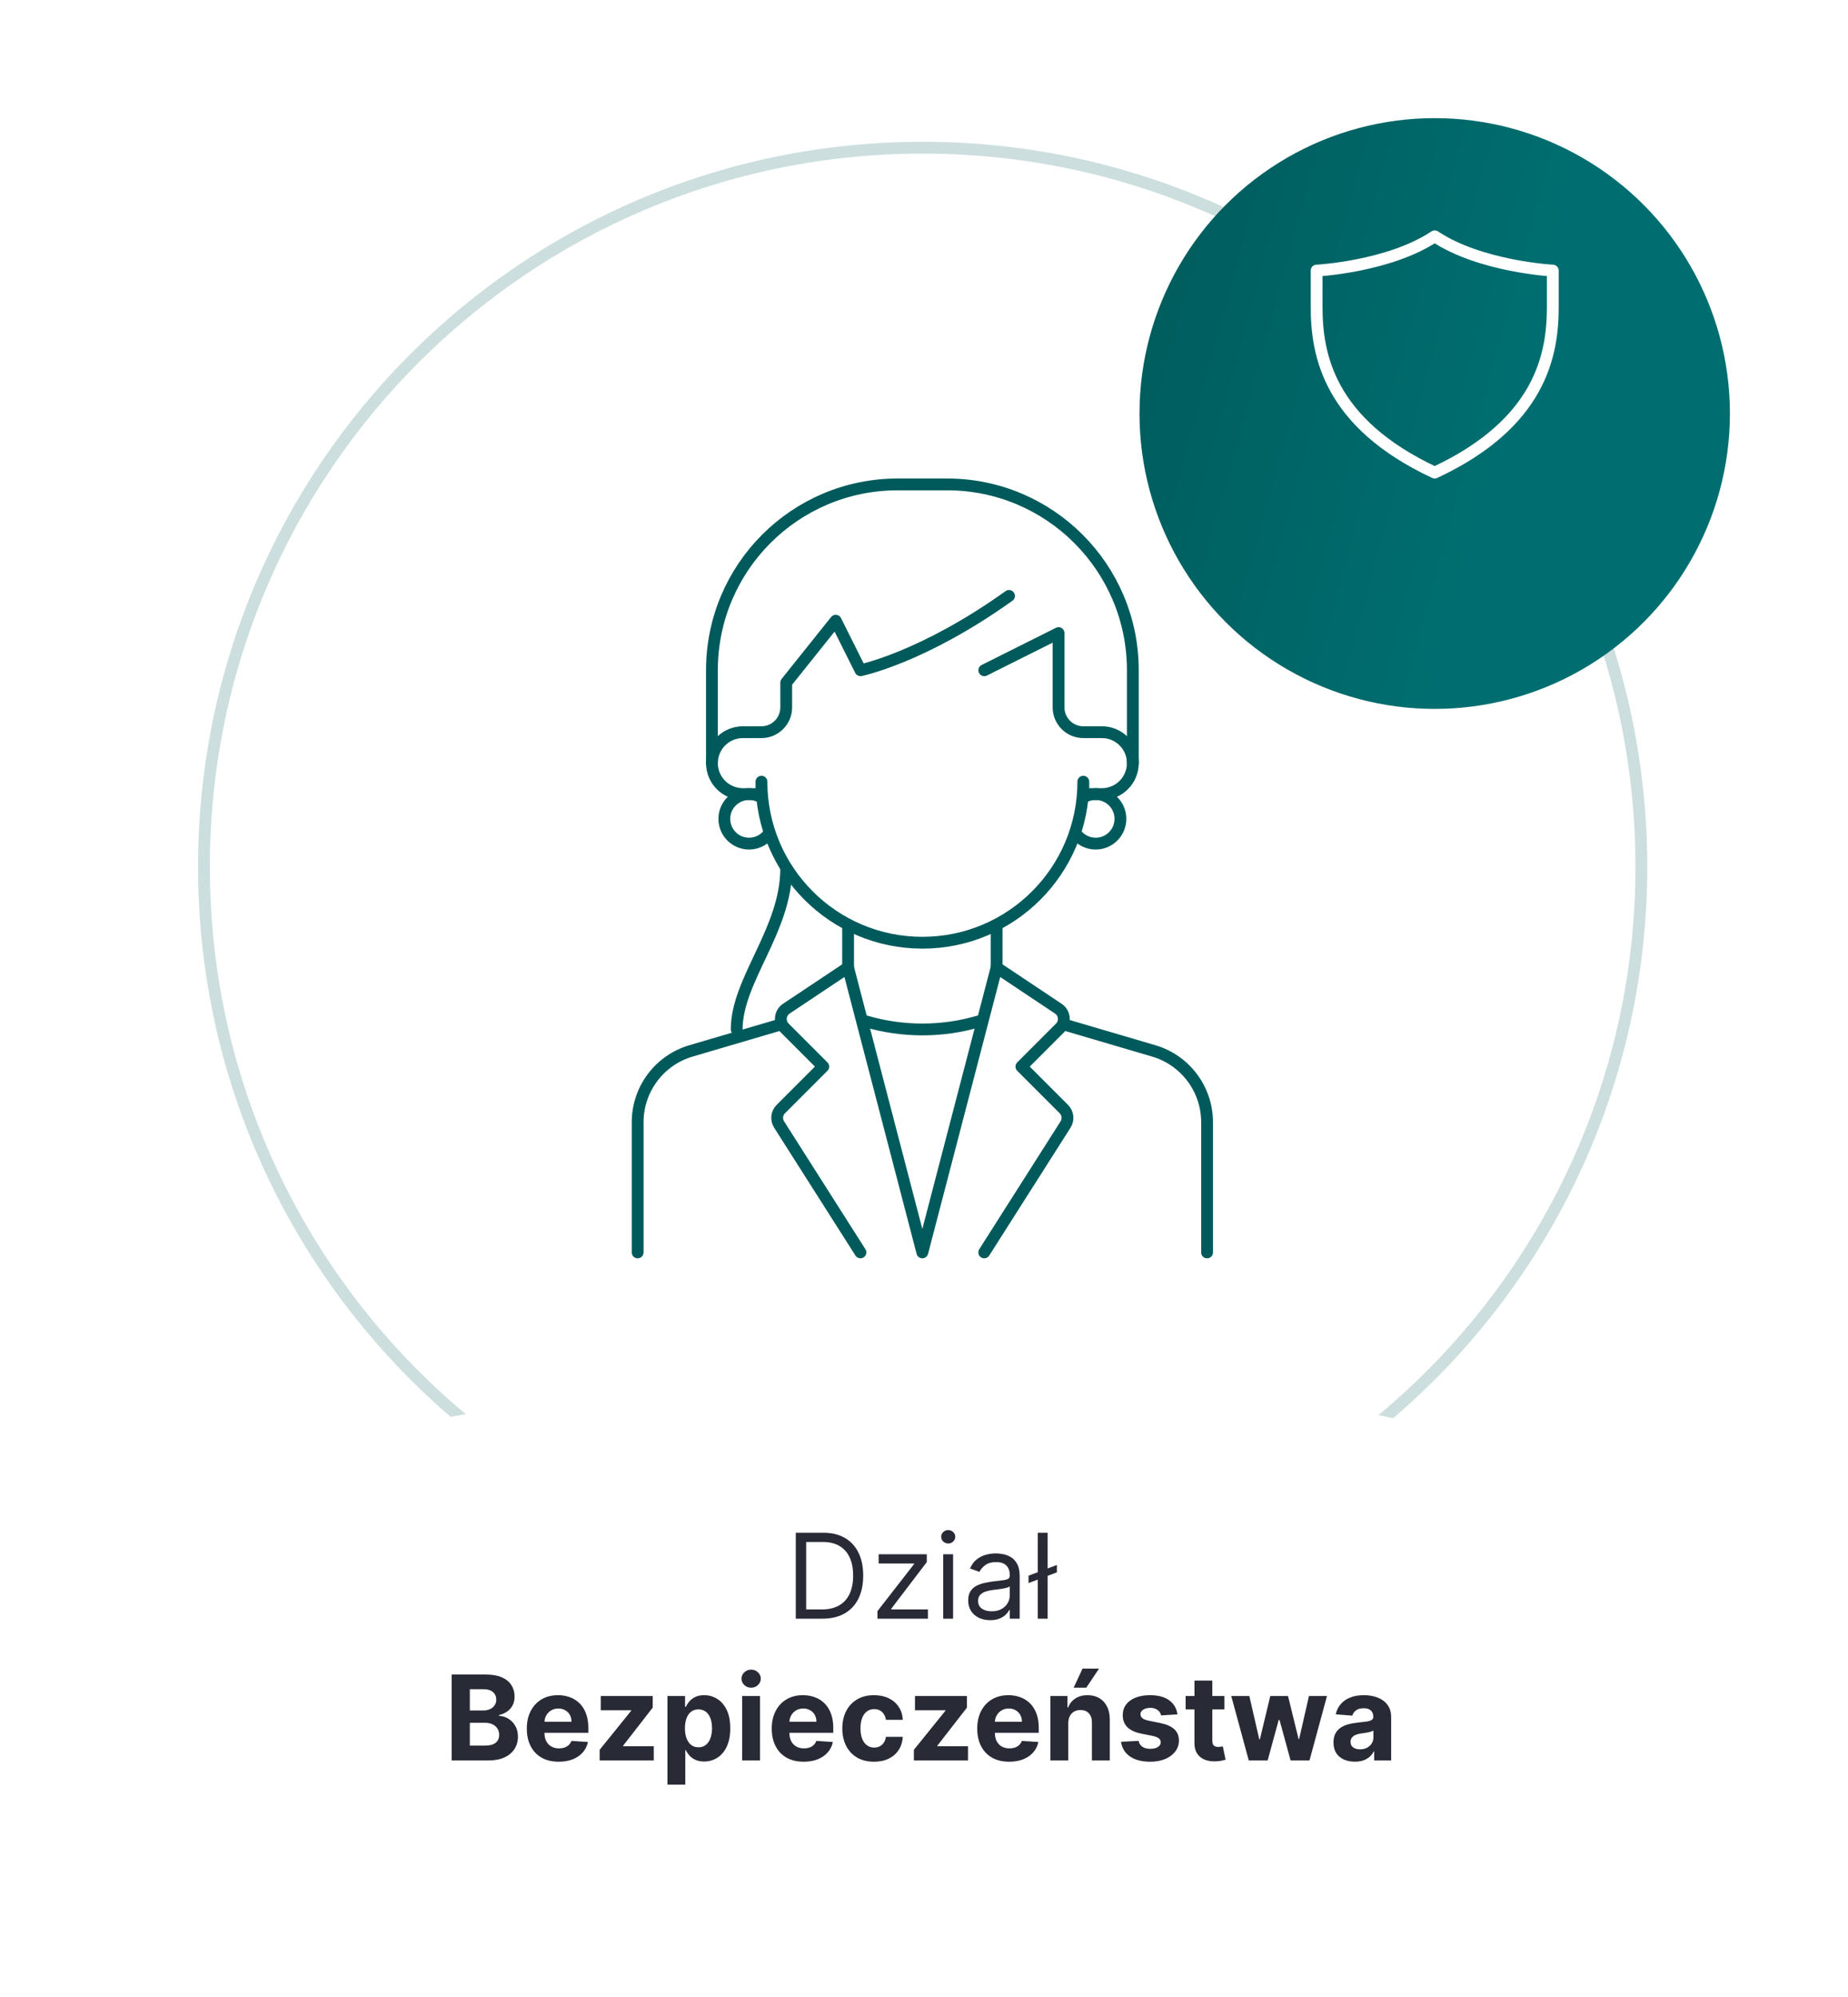 <svg width="313" height="338" viewBox="0 0 313 338" fill="none" xmlns="http://www.w3.org/2000/svg">
<g filter="url(#filter0_d_2991_14767)">
<circle cx="156.363" cy="146.637" r="136.364" transform="rotate(90 156.363 146.637)" fill="white"/>
</g>
<path d="M156.273 268.455C89.045 268.455 34.545 213.955 34.545 146.727C34.545 79.499 89.045 25 156.273 25C223.501 25 278 79.499 278 146.727C278 213.955 223.501 268.455 156.273 268.455Z" fill="white" stroke="#CCDEDE" stroke-width="2"/>
<path d="M168.805 163.771V157.176" stroke="#005A5B" stroke-width="2" stroke-linecap="round" stroke-linejoin="round"/>
<path d="M143.643 157.176V163.771" stroke="#005A5B" stroke-width="2" stroke-linecap="round" stroke-linejoin="round"/>
<path d="M166.711 113.459L179.291 107.167V119.746C179.291 122.061 181.169 123.94 183.484 123.94H186.63C189.523 123.94 191.87 126.286 191.87 129.18C191.87 132.073 189.523 134.42 186.63 134.42H183.484V132.321C183.484 147.376 171.281 159.579 156.226 159.579C141.171 159.579 128.968 147.376 128.968 132.321V134.42H125.822C122.929 134.42 120.582 132.073 120.582 129.18C120.582 126.286 122.929 123.94 125.822 123.94H128.968C131.283 123.94 133.161 122.061 133.161 119.746V115.553L141.548 105.068L145.741 113.454C145.741 113.454 156.226 111.356 170.9 100.875" stroke="#005A5B" stroke-width="2" stroke-linecap="round" stroke-linejoin="round"/>
<path d="M191.87 129.176V113.451C191.87 96.081 177.789 82 160.419 82H152.033C134.663 82 120.582 96.081 120.582 113.451V129.176" stroke="#005A5B" stroke-width="2" stroke-linecap="round" stroke-linejoin="round"/>
<path d="M128.503 134.749C128.003 134.537 127.452 134.418 126.873 134.418C124.558 134.418 122.68 136.296 122.68 138.611C122.68 140.926 124.558 142.804 126.873 142.804C128.136 142.804 129.266 142.244 130.037 141.362" stroke="#005A5B" stroke-width="2" stroke-linecap="round" stroke-linejoin="round"/>
<path d="M108 212.001V189.961C108 184.38 111.679 179.466 117.029 177.891L131.79 173.551" stroke="#005A5B" stroke-width="2" stroke-linecap="round" stroke-linejoin="round"/>
<path d="M204.444 212.001V189.961C204.444 184.38 200.766 179.466 195.415 177.891L180.654 173.551" stroke="#005A5B" stroke-width="2" stroke-linecap="round" stroke-linejoin="round"/>
<path d="M166.703 211.997L180.476 190.351C181.005 189.52 180.885 188.436 180.192 187.743L172.995 180.546L179.572 173.969C180.509 173.032 180.352 171.475 179.25 170.741L168.797 163.773L156.218 211.997L143.638 163.773L133.185 170.741C132.083 171.475 131.932 173.032 132.864 173.969L139.441 180.546L132.244 187.743C131.55 188.436 131.431 189.52 131.959 190.351L145.733 211.997" stroke="#005A5B" stroke-width="2" stroke-linecap="round" stroke-linejoin="round"/>
<path d="M165.693 172.914C162.685 173.791 159.502 174.26 156.214 174.26C152.925 174.26 149.678 173.782 146.643 172.887" stroke="#005A5B" stroke-width="2" stroke-linecap="round" stroke-linejoin="round"/>
<path d="M183.946 134.749C184.447 134.537 184.998 134.418 185.576 134.418C187.891 134.418 189.77 136.296 189.77 138.611C189.77 140.926 187.891 142.804 185.576 142.804C184.313 142.804 183.184 142.244 182.412 141.362" stroke="#005A5B" stroke-width="2" stroke-linecap="round" stroke-linejoin="round"/>
<path d="M133.162 147C133.162 157.485 124.775 165.871 124.775 174.258" stroke="#005A5B" stroke-width="2" stroke-linecap="round" stroke-linejoin="round"/>
<g filter="url(#filter1_d_2991_14767)">
<rect x="45" y="229" width="222" height="79" rx="39.5" fill="white"/>
<path d="M139.271 264H134.783V249.455H139.47C140.881 249.455 142.089 249.746 143.093 250.328C144.096 250.906 144.866 251.737 145.401 252.821C145.936 253.901 146.203 255.193 146.203 256.699C146.203 258.214 145.933 259.518 145.394 260.612C144.854 261.701 144.068 262.539 143.036 263.126C142.003 263.709 140.749 264 139.271 264ZM136.544 262.438H139.158C140.36 262.438 141.357 262.205 142.148 261.741C142.939 261.277 143.528 260.617 143.916 259.76C144.305 258.903 144.499 257.883 144.499 256.699C144.499 255.525 144.307 254.514 143.923 253.666C143.54 252.814 142.967 252.161 142.205 251.706C141.442 251.247 140.493 251.017 139.357 251.017H136.544V262.438ZM148.618 264V262.722L154.811 254.767V254.653H148.817V253.091H156.97V254.426L150.948 262.324V262.438H157.169V264H148.618ZM159.751 264V253.091H161.427V264H159.751ZM160.603 251.273C160.276 251.273 159.995 251.161 159.758 250.939C159.526 250.716 159.41 250.449 159.41 250.136C159.41 249.824 159.526 249.556 159.758 249.334C159.995 249.111 160.276 249 160.603 249C160.93 249 161.209 249.111 161.441 249.334C161.678 249.556 161.796 249.824 161.796 250.136C161.796 250.449 161.678 250.716 161.441 250.939C161.209 251.161 160.93 251.273 160.603 251.273ZM167.707 264.256C167.016 264.256 166.389 264.125 165.825 263.865C165.262 263.6 164.814 263.219 164.483 262.722C164.151 262.22 163.986 261.614 163.986 260.903C163.986 260.278 164.109 259.772 164.355 259.384C164.601 258.991 164.93 258.683 165.342 258.46C165.754 258.238 166.209 258.072 166.706 257.963C167.208 257.849 167.712 257.759 168.219 257.693C168.881 257.608 169.419 257.544 169.831 257.501C170.247 257.454 170.55 257.376 170.74 257.267C170.934 257.158 171.031 256.969 171.031 256.699V256.642C171.031 255.941 170.839 255.397 170.456 255.009C170.077 254.62 169.502 254.426 168.73 254.426C167.93 254.426 167.302 254.601 166.848 254.952C166.393 255.302 166.074 255.676 165.889 256.074L164.298 255.506C164.582 254.843 164.961 254.327 165.434 253.957C165.913 253.583 166.434 253.323 166.997 253.176C167.565 253.025 168.124 252.949 168.673 252.949C169.023 252.949 169.426 252.991 169.881 253.077C170.34 253.157 170.782 253.325 171.209 253.581C171.64 253.837 171.997 254.223 172.281 254.739C172.565 255.255 172.707 255.946 172.707 256.812V264H171.031V262.523H170.946C170.832 262.759 170.643 263.013 170.378 263.283C170.113 263.553 169.76 263.782 169.319 263.972C168.879 264.161 168.342 264.256 167.707 264.256ZM167.963 262.75C168.626 262.75 169.184 262.62 169.639 262.359C170.098 262.099 170.444 261.763 170.676 261.351C170.913 260.939 171.031 260.506 171.031 260.051V258.517C170.96 258.602 170.804 258.68 170.562 258.751C170.326 258.818 170.051 258.877 169.738 258.929C169.431 258.976 169.13 259.019 168.836 259.057C168.548 259.09 168.313 259.118 168.133 259.142C167.698 259.199 167.291 259.291 166.912 259.419C166.538 259.542 166.235 259.729 166.003 259.98C165.775 260.226 165.662 260.562 165.662 260.989C165.662 261.571 165.877 262.011 166.308 262.31C166.744 262.603 167.295 262.75 167.963 262.75ZM179.005 254.909V256.159L174.204 257.977V256.727L179.005 254.909ZM177.443 249.455V264H175.767V249.455H177.443ZM76.502 288V273.455H82.326C83.396 273.455 84.289 273.613 85.004 273.93C85.719 274.248 86.256 274.688 86.616 275.251C86.976 275.81 87.156 276.454 87.156 277.183C87.156 277.751 87.042 278.251 86.815 278.682C86.588 279.108 86.275 279.458 85.877 279.733C85.484 280.003 85.035 280.195 84.528 280.308V280.45C85.082 280.474 85.6 280.63 86.084 280.919C86.571 281.208 86.966 281.613 87.269 282.134C87.573 282.65 87.724 283.265 87.724 283.98C87.724 284.752 87.532 285.441 87.149 286.047C86.77 286.648 86.209 287.124 85.466 287.474C84.722 287.825 83.806 288 82.717 288H76.502ZM79.578 285.486H82.085C82.942 285.486 83.567 285.322 83.96 284.996C84.353 284.664 84.549 284.224 84.549 283.675C84.549 283.272 84.452 282.917 84.258 282.609C84.064 282.302 83.787 282.06 83.427 281.885C83.072 281.71 82.648 281.622 82.156 281.622H79.578V285.486ZM79.578 279.541H81.858C82.279 279.541 82.653 279.468 82.98 279.321C83.311 279.17 83.572 278.956 83.761 278.682C83.955 278.407 84.052 278.078 84.052 277.695C84.052 277.169 83.865 276.745 83.491 276.423C83.122 276.101 82.596 275.94 81.914 275.94H79.578V279.541ZM94.64 288.213C93.518 288.213 92.552 287.986 91.742 287.531C90.937 287.072 90.317 286.423 89.881 285.585C89.446 284.742 89.228 283.746 89.228 282.595C89.228 281.473 89.446 280.488 89.881 279.641C90.317 278.793 90.93 278.133 91.721 277.659C92.516 277.186 93.449 276.949 94.519 276.949C95.239 276.949 95.909 277.065 96.529 277.297C97.154 277.524 97.699 277.867 98.163 278.327C98.631 278.786 98.996 279.364 99.256 280.06C99.517 280.751 99.647 281.561 99.647 282.489V283.32H90.435V281.445H96.799C96.799 281.009 96.704 280.623 96.515 280.287C96.326 279.951 96.063 279.688 95.727 279.499C95.395 279.304 95.009 279.207 94.569 279.207C94.11 279.207 93.702 279.314 93.347 279.527C92.997 279.735 92.722 280.017 92.523 280.372C92.325 280.723 92.223 281.113 92.218 281.544V283.327C92.218 283.866 92.317 284.333 92.516 284.726C92.72 285.119 93.006 285.422 93.376 285.635C93.745 285.848 94.183 285.955 94.69 285.955C95.026 285.955 95.334 285.907 95.613 285.812C95.892 285.718 96.131 285.576 96.33 285.386C96.529 285.197 96.681 284.965 96.785 284.69L99.583 284.875C99.441 285.547 99.15 286.134 98.71 286.636C98.274 287.134 97.71 287.522 97.019 287.801C96.333 288.076 95.54 288.213 94.64 288.213ZM101.565 288V286.196L106.906 279.584V279.506H101.749V277.091H110.549V279.058L105.535 285.507V285.585H110.734V288H101.565ZM113.047 292.091V277.091H116.03V278.923H116.165C116.298 278.63 116.489 278.331 116.74 278.028C116.996 277.721 117.328 277.465 117.735 277.261C118.147 277.053 118.658 276.949 119.269 276.949C120.064 276.949 120.798 277.157 121.471 277.574C122.143 277.986 122.68 278.608 123.083 279.442C123.485 280.27 123.686 281.31 123.686 282.56C123.686 283.777 123.49 284.804 123.097 285.642C122.709 286.475 122.178 287.107 121.506 287.538C120.838 287.964 120.09 288.178 119.262 288.178C118.675 288.178 118.175 288.08 117.763 287.886C117.356 287.692 117.022 287.448 116.762 287.155C116.501 286.857 116.302 286.556 116.165 286.253H116.073V292.091H113.047ZM116.009 282.545C116.009 283.194 116.099 283.76 116.279 284.243C116.459 284.726 116.719 285.102 117.06 285.372C117.401 285.637 117.815 285.77 118.303 285.77C118.795 285.77 119.212 285.635 119.553 285.365C119.894 285.09 120.152 284.712 120.327 284.229C120.507 283.741 120.597 283.18 120.597 282.545C120.597 281.916 120.509 281.362 120.334 280.884C120.159 280.405 119.901 280.031 119.56 279.761C119.219 279.491 118.8 279.357 118.303 279.357C117.81 279.357 117.394 279.487 117.053 279.747C116.717 280.008 116.459 280.377 116.279 280.855C116.099 281.333 116.009 281.897 116.009 282.545ZM125.703 288V277.091H128.729V288H125.703ZM127.223 275.685C126.774 275.685 126.388 275.536 126.066 275.237C125.748 274.934 125.59 274.572 125.59 274.151C125.59 273.734 125.748 273.376 126.066 273.078C126.388 272.775 126.774 272.624 127.223 272.624C127.673 272.624 128.057 272.775 128.374 273.078C128.696 273.376 128.857 273.734 128.857 274.151C128.857 274.572 128.696 274.934 128.374 275.237C128.057 275.536 127.673 275.685 127.223 275.685ZM136.124 288.213C135.002 288.213 134.036 287.986 133.227 287.531C132.422 287.072 131.801 286.423 131.366 285.585C130.93 284.742 130.712 283.746 130.712 282.595C130.712 281.473 130.93 280.488 131.366 279.641C131.801 278.793 132.415 278.133 133.205 277.659C134.001 277.186 134.933 276.949 136.004 276.949C136.723 276.949 137.393 277.065 138.013 277.297C138.638 277.524 139.183 277.867 139.647 278.327C140.116 278.786 140.48 279.364 140.741 280.06C141.001 280.751 141.131 281.561 141.131 282.489V283.32H131.92V281.445H138.283C138.283 281.009 138.189 280.623 137.999 280.287C137.81 279.951 137.547 279.688 137.211 279.499C136.879 279.304 136.494 279.207 136.053 279.207C135.594 279.207 135.187 279.314 134.832 279.527C134.481 279.735 134.207 280.017 134.008 280.372C133.809 280.723 133.707 281.113 133.702 281.544V283.327C133.702 283.866 133.802 284.333 134.001 284.726C134.204 285.119 134.491 285.422 134.86 285.635C135.229 285.848 135.667 285.955 136.174 285.955C136.51 285.955 136.818 285.907 137.097 285.812C137.377 285.718 137.616 285.576 137.815 285.386C138.013 285.197 138.165 284.965 138.269 284.69L141.067 284.875C140.925 285.547 140.634 286.134 140.194 286.636C139.758 287.134 139.195 287.522 138.504 287.801C137.817 288.076 137.024 288.213 136.124 288.213ZM148.035 288.213C146.917 288.213 145.956 287.976 145.151 287.503C144.351 287.025 143.736 286.362 143.305 285.514C142.879 284.667 142.665 283.691 142.665 282.588C142.665 281.471 142.881 280.491 143.312 279.648C143.747 278.8 144.365 278.14 145.165 277.666C145.966 277.188 146.917 276.949 148.021 276.949C148.972 276.949 149.806 277.122 150.521 277.467C151.236 277.813 151.801 278.298 152.218 278.923C152.635 279.548 152.864 280.282 152.907 281.125H150.052C149.971 280.58 149.758 280.143 149.413 279.811C149.072 279.475 148.624 279.307 148.07 279.307C147.602 279.307 147.192 279.435 146.842 279.69C146.496 279.941 146.226 280.308 146.032 280.791C145.838 281.274 145.741 281.859 145.741 282.545C145.741 283.241 145.835 283.833 146.025 284.321C146.219 284.809 146.491 285.18 146.842 285.436C147.192 285.692 147.602 285.82 148.07 285.82C148.416 285.82 148.726 285.749 149.001 285.607C149.28 285.464 149.51 285.259 149.69 284.989C149.874 284.714 149.995 284.385 150.052 284.001H152.907C152.86 284.835 152.632 285.569 152.225 286.203C151.823 286.833 151.266 287.325 150.556 287.68C149.846 288.036 149.005 288.213 148.035 288.213ZM154.787 288V286.196L160.128 279.584V279.506H154.972V277.091H163.772V279.058L158.757 285.507V285.585H163.956V288H154.787ZM170.929 288.213C169.807 288.213 168.841 287.986 168.031 287.531C167.226 287.072 166.606 286.423 166.17 285.585C165.735 284.742 165.517 283.746 165.517 282.595C165.517 281.473 165.735 280.488 166.17 279.641C166.606 278.793 167.219 278.133 168.01 277.659C168.805 277.186 169.738 276.949 170.808 276.949C171.528 276.949 172.198 277.065 172.818 277.297C173.443 277.524 173.988 277.867 174.452 278.327C174.92 278.786 175.285 279.364 175.545 280.06C175.806 280.751 175.936 281.561 175.936 282.489V283.32H166.724V281.445H173.088C173.088 281.009 172.993 280.623 172.804 280.287C172.615 279.951 172.352 279.688 172.016 279.499C171.684 279.304 171.298 279.207 170.858 279.207C170.399 279.207 169.991 279.314 169.636 279.527C169.286 279.735 169.011 280.017 168.812 280.372C168.614 280.723 168.512 281.113 168.507 281.544V283.327C168.507 283.866 168.607 284.333 168.805 284.726C169.009 285.119 169.295 285.422 169.665 285.635C170.034 285.848 170.472 285.955 170.979 285.955C171.315 285.955 171.623 285.907 171.902 285.812C172.181 285.718 172.42 285.576 172.619 285.386C172.818 285.197 172.97 284.965 173.074 284.69L175.872 284.875C175.73 285.547 175.439 286.134 174.999 286.636C174.563 287.134 174 287.522 173.308 287.801C172.622 288.076 171.829 288.213 170.929 288.213ZM180.936 281.693V288H177.911V277.091H180.794V279.016H180.922C181.163 278.381 181.568 277.879 182.136 277.51C182.705 277.136 183.393 276.949 184.203 276.949C184.961 276.949 185.621 277.115 186.185 277.446C186.748 277.777 187.186 278.251 187.499 278.866C187.811 279.477 187.967 280.206 187.967 281.054V288H184.942V281.594C184.946 280.926 184.776 280.405 184.43 280.031C184.085 279.652 183.609 279.463 183.003 279.463C182.596 279.463 182.236 279.551 181.923 279.726C181.616 279.901 181.374 280.157 181.199 280.493C181.028 280.824 180.941 281.224 180.936 281.693ZM181.845 275.685L183.351 272.453H186.149L183.983 275.685H181.845ZM199.429 280.202L196.659 280.372C196.611 280.135 196.51 279.922 196.353 279.733C196.197 279.539 195.991 279.385 195.735 279.271C195.484 279.153 195.184 279.094 194.833 279.094C194.365 279.094 193.969 279.193 193.647 279.392C193.325 279.586 193.164 279.847 193.164 280.173C193.164 280.434 193.269 280.654 193.477 280.834C193.685 281.014 194.043 281.158 194.549 281.267L196.524 281.665C197.584 281.883 198.375 282.233 198.896 282.716C199.417 283.199 199.677 283.833 199.677 284.619C199.677 285.334 199.467 285.962 199.045 286.501C198.628 287.041 198.056 287.463 197.326 287.766C196.602 288.064 195.766 288.213 194.819 288.213C193.375 288.213 192.225 287.912 191.368 287.311C190.515 286.705 190.016 285.881 189.869 284.839L192.845 284.683C192.935 285.124 193.153 285.46 193.498 285.692C193.844 285.919 194.287 286.033 194.826 286.033C195.357 286.033 195.783 285.931 196.105 285.727C196.431 285.519 196.597 285.251 196.602 284.925C196.597 284.65 196.481 284.425 196.254 284.25C196.027 284.07 195.676 283.933 195.203 283.838L193.314 283.462C192.248 283.249 191.455 282.879 190.934 282.354C190.418 281.828 190.16 281.158 190.16 280.344C190.16 279.643 190.35 279.039 190.728 278.533C191.112 278.026 191.649 277.635 192.341 277.361C193.037 277.086 193.851 276.949 194.784 276.949C196.162 276.949 197.246 277.24 198.037 277.822C198.832 278.405 199.296 279.198 199.429 280.202ZM207.385 277.091V279.364H200.815V277.091H207.385ZM202.307 274.477H205.332V284.648C205.332 284.927 205.375 285.145 205.46 285.301C205.545 285.453 205.664 285.559 205.815 285.621C205.972 285.682 206.152 285.713 206.355 285.713C206.497 285.713 206.639 285.701 206.781 285.678C206.923 285.649 207.032 285.628 207.108 285.614L207.584 287.865C207.432 287.912 207.219 287.967 206.945 288.028C206.67 288.095 206.336 288.135 205.943 288.149C205.214 288.178 204.575 288.08 204.026 287.858C203.481 287.635 203.057 287.29 202.754 286.821C202.451 286.352 202.302 285.76 202.307 285.045V274.477ZM211.508 288L208.539 277.091H211.6L213.29 284.42H213.39L215.151 277.091H218.156L219.945 284.378H220.038L221.7 277.091H224.754L221.792 288H218.589L216.714 281.139H216.579L214.704 288H211.508ZM229.478 288.206C228.782 288.206 228.162 288.085 227.618 287.844C227.073 287.598 226.642 287.235 226.325 286.757C226.012 286.274 225.856 285.673 225.856 284.953C225.856 284.347 225.967 283.838 226.19 283.426C226.413 283.014 226.716 282.683 227.099 282.432C227.483 282.181 227.918 281.991 228.406 281.864C228.898 281.736 229.414 281.646 229.954 281.594C230.589 281.527 231.1 281.466 231.488 281.409C231.877 281.348 232.158 281.258 232.333 281.139C232.509 281.021 232.596 280.846 232.596 280.614V280.571C232.596 280.121 232.454 279.773 232.17 279.527C231.891 279.281 231.493 279.158 230.977 279.158C230.432 279.158 229.999 279.278 229.677 279.52C229.355 279.757 229.142 280.055 229.038 280.415L226.24 280.188C226.382 279.525 226.661 278.952 227.078 278.469C227.494 277.981 228.032 277.607 228.69 277.347C229.353 277.081 230.12 276.949 230.991 276.949C231.597 276.949 232.177 277.02 232.731 277.162C233.29 277.304 233.785 277.524 234.216 277.822C234.651 278.121 234.994 278.504 235.245 278.973C235.496 279.437 235.622 279.993 235.622 280.642V288H232.752V286.487H232.667C232.492 286.828 232.258 287.129 231.964 287.389C231.671 287.645 231.318 287.846 230.906 287.993C230.494 288.135 230.018 288.206 229.478 288.206ZM230.345 286.118C230.79 286.118 231.183 286.03 231.524 285.855C231.865 285.675 232.132 285.434 232.326 285.131C232.52 284.828 232.618 284.484 232.618 284.101V282.943C232.523 283.005 232.393 283.062 232.227 283.114C232.066 283.161 231.884 283.206 231.68 283.249C231.476 283.286 231.273 283.322 231.069 283.355C230.866 283.384 230.681 283.41 230.515 283.433C230.16 283.485 229.85 283.568 229.585 283.682C229.32 283.795 229.114 283.949 228.967 284.143C228.82 284.333 228.747 284.57 228.747 284.854C228.747 285.266 228.896 285.58 229.194 285.798C229.497 286.011 229.881 286.118 230.345 286.118Z" fill="#282B36"/>
</g>
<g filter="url(#filter2_d_2991_14767)">
<circle cx="243" cy="60" r="50" fill="url(#paint0_linear_2991_14767)"/>
</g>
<path d="M243 40C250.74 45.16 263 45.806 263 45.806V52C263 60 260.969 71.611 243 80C225.031 71.611 223 60 223 52V45.806C223 45.806 235.26 45.16 243 40Z" stroke="white" stroke-width="2" stroke-linecap="round" stroke-linejoin="round"/>
<defs>
<filter id="filter0_d_2991_14767" x="0" y="0.273" width="312.727" height="312.727" filterUnits="userSpaceOnUse" color-interpolation-filters="sRGB">
<feFlood flood-opacity="0" result="BackgroundImageFix"/>
<feColorMatrix in="SourceAlpha" type="matrix" values="0 0 0 0 0 0 0 0 0 0 0 0 0 0 0 0 0 0 127 0" result="hardAlpha"/>
<feOffset dy="10"/>
<feGaussianBlur stdDeviation="10"/>
<feColorMatrix type="matrix" values="0 0 0 0 0.157 0 0 0 0 0.169 0 0 0 0 0.212 0 0 0 0.1 0"/>
<feBlend mode="normal" in2="BackgroundImageFix" result="effect1_dropShadow_2991_14767"/>
<feBlend mode="normal" in="SourceGraphic" in2="effect1_dropShadow_2991_14767" result="shape"/>
</filter>
<filter id="filter1_d_2991_14767" x="25" y="219" width="262" height="119" filterUnits="userSpaceOnUse" color-interpolation-filters="sRGB">
<feFlood flood-opacity="0" result="BackgroundImageFix"/>
<feColorMatrix in="SourceAlpha" type="matrix" values="0 0 0 0 0 0 0 0 0 0 0 0 0 0 0 0 0 0 127 0" result="hardAlpha"/>
<feOffset dy="10"/>
<feGaussianBlur stdDeviation="10"/>
<feColorMatrix type="matrix" values="0 0 0 0 0.157 0 0 0 0 0.169 0 0 0 0 0.212 0 0 0 0.1 0"/>
<feBlend mode="normal" in2="BackgroundImageFix" result="effect1_dropShadow_2991_14767"/>
<feBlend mode="normal" in="SourceGraphic" in2="effect1_dropShadow_2991_14767" result="shape"/>
</filter>
<filter id="filter2_d_2991_14767" x="173" y="0" width="140" height="140" filterUnits="userSpaceOnUse" color-interpolation-filters="sRGB">
<feFlood flood-opacity="0" result="BackgroundImageFix"/>
<feColorMatrix in="SourceAlpha" type="matrix" values="0 0 0 0 0 0 0 0 0 0 0 0 0 0 0 0 0 0 127 0" result="hardAlpha"/>
<feOffset dy="10"/>
<feGaussianBlur stdDeviation="10"/>
<feColorMatrix type="matrix" values="0 0 0 0 0.157 0 0 0 0 0.169 0 0 0 0 0.212 0 0 0 0.1 0"/>
<feBlend mode="normal" in2="BackgroundImageFix" result="effect1_dropShadow_2991_14767"/>
<feBlend mode="normal" in="SourceGraphic" in2="effect1_dropShadow_2991_14767" result="shape"/>
</filter>
<linearGradient id="paint0_linear_2991_14767" x1="193" y1="10" x2="264.995" y2="29.727" gradientUnits="userSpaceOnUse">
<stop stop-color="#005A5B"/>
<stop offset="0.229" stop-color="#005F60"/>
<stop offset="1" stop-color="#006E70"/>
</linearGradient>
</defs>
</svg>
